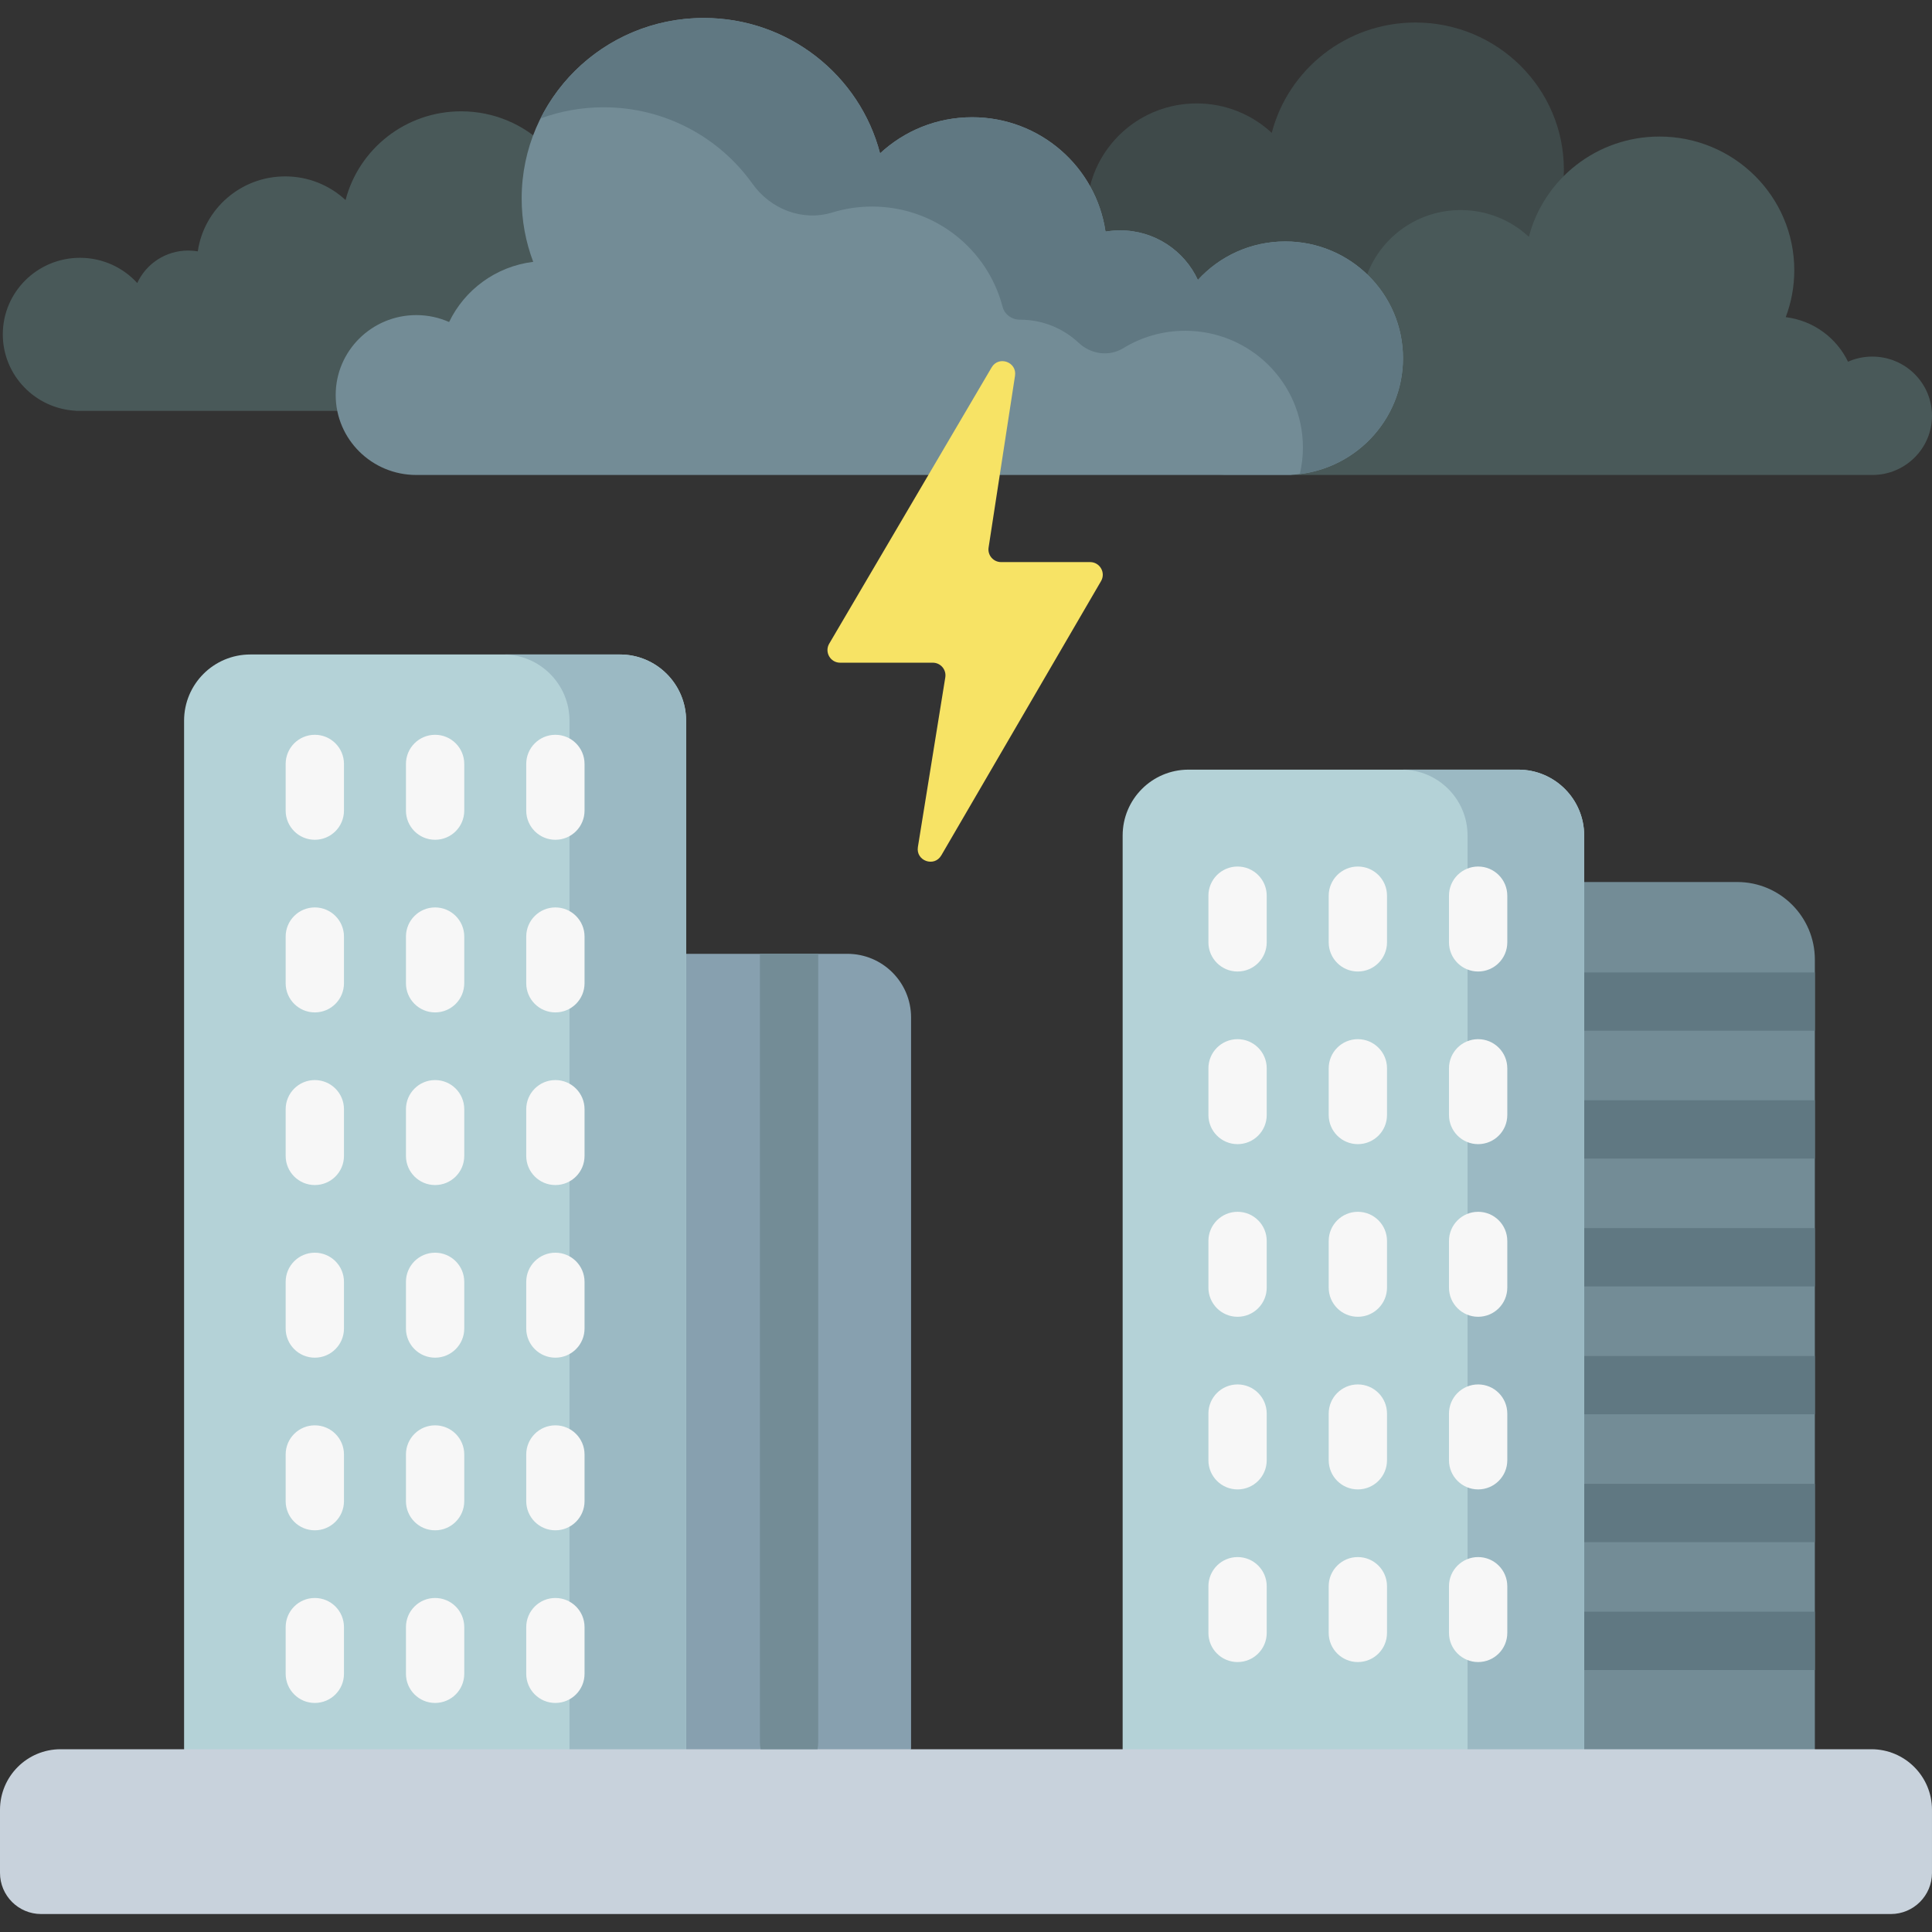 <svg id="Capa_1" enable-background="new 0 0 497 497" height="512" viewBox="0 0 497 497" width="512" xmlns="http://www.w3.org/2000/svg"><rect x="0" y="0" width="497" height="497" fill="#333333" stroke="none"/><g><g><path d="m466.865 452.983-48.324 10-48.324-10v-226.087h76.675c11.031 0 19.974 8.942 19.974 19.974v206.113z" fill="#738c96"/></g><g><path d="m401.637 330.931h65.229v-15h-65.229c-5.472 0-9.908 3.358-9.908 7.5s4.436 7.5 9.908 7.5z" fill="#607882"/></g><g><path d="m401.637 298.041h65.229v-15h-65.229c-5.472 0-9.908 3.358-9.908 7.5-.001 4.142 4.436 7.5 9.908 7.5z" fill="#607882"/></g><g><path d="m466.865 414.602h-65.229c-5.472 0-9.908 3.358-9.908 7.5s4.436 7.5 9.908 7.5h65.229z" fill="#607882"/></g><g><path d="m391.728 257.651c0 4.142 4.436 7.5 9.908 7.5h65.229v-15h-65.229c-5.471 0-9.908 3.358-9.908 7.5z" fill="#607882"/></g><g><path d="m401.637 363.822h65.229v-15h-65.229c-5.472 0-9.908 3.358-9.908 7.5-.001 4.142 4.436 7.5 9.908 7.5z" fill="#607882"/></g><g><path d="m401.637 396.712h65.229v-15h-65.229c-5.472 0-9.908 3.358-9.908 7.5-.001 4.142 4.436 7.5 9.908 7.5z" fill="#607882"/></g><g><path d="m424.391 68.095c-2.451 0-4.777.521-6.879 1.452-3.254-6.77-9.828-11.662-17.633-12.618 1.562-4.133 2.421-8.606 2.421-13.279 0-20.908-17.092-37.858-38.176-37.858-17.787 0-32.733 12.063-36.972 28.39-5.052-4.695-11.841-7.575-19.311-7.575-14.223 0-25.986 10.422-27.96 23.985-.996-.17-2.018-.264-3.063-.264-7.244 0-13.479 4.265-16.303 10.399-4.518-4.958-11.052-8.075-18.322-8.075-13.635 0-24.688 10.961-24.688 24.482 0 13.094 10.365 23.786 23.402 24.449v.033h183.485c9.335 0 16.902-7.504 16.902-16.761-.001-9.256-7.568-16.76-16.903-16.76z" fill="#3f4a4a"/></g><g><path d="m481.644 91.731c-2.227 0-4.34.474-6.25 1.319-2.956-6.151-8.929-10.596-16.021-11.464 1.419-3.755 2.199-7.819 2.199-12.065 0-18.996-15.529-34.395-34.685-34.395-16.16 0-29.739 10.96-33.591 25.793-4.59-4.266-10.758-6.882-17.545-6.882-12.922 0-23.61 9.469-25.403 21.791-.905-.155-1.834-.24-2.783-.24-6.581 0-12.246 3.875-14.812 9.448-4.105-4.505-10.042-7.336-16.646-7.336-12.388 0-22.43 9.959-22.43 22.243 0 11.896 9.417 21.611 21.262 22.213v.03h166.705c8.481 0 15.356-6.818 15.356-15.228 0-8.409-6.875-15.227-15.356-15.227z" fill="#495959"/></g><g><path d="m234.37 449.983-48.69 20-48.69-20v-204.615h81.001c9.046 0 16.379 7.333 16.379 16.379z" fill="#87a0af"/></g><g><path d="m407.521 452.983-59.362 20-59.362-20v-238.049c0-9.359 7.587-16.946 16.946-16.946h84.832c9.359 0 16.945 7.587 16.945 16.946v238.049z" fill="#b4d2d7"/></g><g><path d="m390.576 197.988h-30c9.359 0 16.945 7.587 16.945 16.945v238.049h30v-238.048c0-9.359-7.586-16.946-16.945-16.946z" fill="#9bb9c3"/></g><g><path d="m167.089 78.737c-1.971 0-3.842.419-5.532 1.167-2.616-5.444-7.903-9.378-14.18-10.147 1.256-3.323 1.947-6.92 1.947-10.678 0-16.813-13.745-30.443-30.699-30.443-14.304 0-26.322 9.701-29.731 22.83-4.063-3.776-9.522-6.091-15.529-6.091-11.437 0-20.897 8.381-22.484 19.287-.801-.137-1.623-.212-2.463-.212-5.825 0-10.839 3.43-13.11 8.363-3.633-3.987-8.888-6.493-14.733-6.493-10.965 0-19.853 8.815-19.853 19.688 0 10.529 8.335 19.128 18.819 19.661v.027h147.55c7.507 0 13.592-6.035 13.592-13.479s-6.088-13.48-13.594-13.48z" fill="#495959"/></g><g><path d="m330.625 62.114c-8.918 0-16.935 3.824-22.478 9.906-3.464-7.526-11.114-12.759-20.001-12.759-1.282 0-2.536.115-3.758.324-2.421-16.639-16.854-29.426-34.303-29.426-9.165 0-17.494 3.533-23.693 9.293-5.201-20.03-23.538-34.83-45.36-34.83-25.867 0-46.837 20.795-46.837 46.446 0 5.734 1.054 11.221 2.97 16.291-9.576 1.172-17.642 7.175-21.634 15.48-2.579-1.142-5.433-1.781-8.44-1.781-11.453 0-20.737 9.207-20.737 20.564s9.284 20.564 20.737 20.564h225.112v-.04c15.995-.814 28.712-13.932 28.712-29.996-.001-16.588-13.562-30.036-30.29-30.036z" fill="#738c96"/></g><g><path d="m330.625 62.114c-8.918 0-16.935 3.824-22.478 9.907-3.464-7.526-11.114-12.759-20.001-12.759-1.282 0-2.536.115-3.758.324-2.421-16.639-16.854-29.426-34.303-29.426-9.165 0-17.494 3.533-23.692 9.293-5.201-20.03-23.538-34.83-45.36-34.83-18.404 0-34.321 10.531-41.978 25.845 5.058-1.854 10.525-2.869 16.233-2.869 15.817 0 29.802 7.774 38.282 19.68 4.655 6.536 12.862 9.735 20.533 7.383 3.235-.992 6.673-1.526 10.237-1.526 16.147 0 29.71 10.949 33.564 25.768.524 2.016 2.376 3.338 4.459 3.334h.038c5.853 0 11.169 2.27 15.106 5.969 3.131 2.942 7.807 3.6 11.469 1.354 4.622-2.834 10.07-4.47 15.904-4.47 16.728 0 30.289 13.448 30.289 30.037 0 2.348-.279 4.63-.793 6.823 14.957-1.833 26.538-14.471 26.538-29.799 0-16.59-13.561-30.038-30.289-30.038z" fill="#607882"/></g><g><path d="m255.092 94.516-41.776 71.059c-1.275 2.168.289 4.901 2.804 4.901h23.842c2.003 0 3.53 1.793 3.211 3.771l-7.05 43.643c-.575 3.559 4.207 5.271 6.021 2.156l41.096-70.561c1.263-2.168-.301-4.889-2.81-4.889h-22.902c-1.993 0-3.518-1.777-3.215-3.747l6.798-44.189c.545-3.543-4.202-5.233-6.019-2.144z" fill="#f7e365"/></g><g><path d="m47.355 454.62v-269.22c0-9.409 7.628-17.037 17.037-17.037h95.072c9.409 0 17.037 7.628 17.037 17.037v269.22" fill="#b4d2d7"/></g><g><path d="m159.464 168.364h-30c9.409 0 17.037 7.628 17.037 17.037v269.22h-99.147 129.147v-269.22c.001-9.41-7.627-17.037-17.037-17.037z" fill="#9bb9c3"/></g><g><path d="m80.985 216.029c-4.142 0-7.5-3.358-7.5-7.5v-12.006c0-4.142 3.358-7.5 7.5-7.5s7.5 3.358 7.5 7.5v12.006c0 4.142-3.358 7.5-7.5 7.5z" fill="#f7f7f7"/></g><g><path d="m111.928 216.029c-4.142 0-7.5-3.358-7.5-7.5v-12.006c0-4.142 3.358-7.5 7.5-7.5s7.5 3.358 7.5 7.5v12.006c0 4.142-3.358 7.5-7.5 7.5z" fill="#f7f7f7"/></g><g><path d="m142.872 216.029c-4.142 0-7.5-3.358-7.5-7.5v-12.006c0-4.142 3.358-7.5 7.5-7.5s7.5 3.358 7.5 7.5v12.006c0 4.142-3.358 7.5-7.5 7.5z" fill="#f7f7f7"/></g><g><path d="m80.985 260.438c-4.142 0-7.5-3.358-7.5-7.5v-12.006c0-4.142 3.358-7.5 7.5-7.5s7.5 3.358 7.5 7.5v12.006c0 4.142-3.358 7.5-7.5 7.5z" fill="#f7f7f7"/></g><g><path d="m111.928 260.438c-4.142 0-7.5-3.358-7.5-7.5v-12.006c0-4.142 3.358-7.5 7.5-7.5s7.5 3.358 7.5 7.5v12.006c0 4.142-3.358 7.5-7.5 7.5z" fill="#f7f7f7"/></g><g><path d="m142.872 260.438c-4.142 0-7.5-3.358-7.5-7.5v-12.006c0-4.142 3.358-7.5 7.5-7.5s7.5 3.358 7.5 7.5v12.006c0 4.142-3.358 7.5-7.5 7.5z" fill="#f7f7f7"/></g><g><path d="m80.985 304.849c-4.142 0-7.5-3.358-7.5-7.5v-12.006c0-4.142 3.358-7.5 7.5-7.5s7.5 3.358 7.5 7.5v12.006c0 4.142-3.358 7.5-7.5 7.5z" fill="#f7f7f7"/></g><g><path d="m111.928 304.849c-4.142 0-7.5-3.358-7.5-7.5v-12.006c0-4.142 3.358-7.5 7.5-7.5s7.5 3.358 7.5 7.5v12.006c0 4.142-3.358 7.5-7.5 7.5z" fill="#f7f7f7"/></g><g><path d="m142.872 304.849c-4.142 0-7.5-3.358-7.5-7.5v-12.006c0-4.142 3.358-7.5 7.5-7.5s7.5 3.358 7.5 7.5v12.006c0 4.142-3.358 7.5-7.5 7.5z" fill="#f7f7f7"/></g><g><path d="m80.985 349.258c-4.142 0-7.5-3.358-7.5-7.5v-12.006c0-4.142 3.358-7.5 7.5-7.5s7.5 3.358 7.5 7.5v12.006c0 4.142-3.358 7.5-7.5 7.5z" fill="#f7f7f7"/></g><g><path d="m111.928 349.258c-4.142 0-7.5-3.358-7.5-7.5v-12.006c0-4.142 3.358-7.5 7.5-7.5s7.5 3.358 7.5 7.5v12.006c0 4.142-3.358 7.5-7.5 7.5z" fill="#f7f7f7"/></g><g><path d="m142.872 349.258c-4.142 0-7.5-3.358-7.5-7.5v-12.006c0-4.142 3.358-7.5 7.5-7.5s7.5 3.358 7.5 7.5v12.006c0 4.142-3.358 7.5-7.5 7.5z" fill="#f7f7f7"/></g><g><path d="m80.985 393.668c-4.142 0-7.5-3.358-7.5-7.5v-12.006c0-4.142 3.358-7.5 7.5-7.5s7.5 3.358 7.5 7.5v12.006c0 4.142-3.358 7.5-7.5 7.5z" fill="#f7f7f7"/></g><g><path d="m111.928 393.668c-4.142 0-7.5-3.358-7.5-7.5v-12.006c0-4.142 3.358-7.5 7.5-7.5s7.5 3.358 7.5 7.5v12.006c0 4.142-3.358 7.5-7.5 7.5z" fill="#f7f7f7"/></g><g><path d="m142.872 393.668c-4.142 0-7.5-3.358-7.5-7.5v-12.006c0-4.142 3.358-7.5 7.5-7.5s7.5 3.358 7.5 7.5v12.006c0 4.142-3.358 7.5-7.5 7.5z" fill="#f7f7f7"/></g><g><path d="m80.985 438.078c-4.142 0-7.5-3.358-7.5-7.5v-12.006c0-4.142 3.358-7.5 7.5-7.5s7.5 3.358 7.5 7.5v12.006c0 4.142-3.358 7.5-7.5 7.5z" fill="#f7f7f7"/></g><g><path d="m111.928 438.078c-4.142 0-7.5-3.358-7.5-7.5v-12.006c0-4.142 3.358-7.5 7.5-7.5s7.5 3.358 7.5 7.5v12.006c0 4.142-3.358 7.5-7.5 7.5z" fill="#f7f7f7"/></g><g><path d="m142.872 438.078c-4.142 0-7.5-3.358-7.5-7.5v-12.006c0-4.142 3.358-7.5 7.5-7.5s7.5 3.358 7.5 7.5v12.006c0 4.142-3.358 7.5-7.5 7.5z" fill="#f7f7f7"/></g><g><path d="m318.359 249.918c-4.142 0-7.5-3.358-7.5-7.5v-12.006c0-4.142 3.358-7.5 7.5-7.5s7.5 3.358 7.5 7.5v12.006c0 4.142-3.358 7.5-7.5 7.5z" fill="#f7f7f7"/></g><g><path d="m349.303 249.918c-4.142 0-7.5-3.358-7.5-7.5v-12.006c0-4.142 3.358-7.5 7.5-7.5s7.5 3.358 7.5 7.5v12.006c0 4.142-3.358 7.5-7.5 7.5z" fill="#f7f7f7"/></g><g><path d="m380.246 249.918c-4.142 0-7.5-3.358-7.5-7.5v-12.006c0-4.142 3.358-7.5 7.5-7.5s7.5 3.358 7.5 7.5v12.006c0 4.142-3.358 7.5-7.5 7.5z" fill="#f7f7f7"/></g><g><path d="m318.359 294.328c-4.142 0-7.5-3.358-7.5-7.5v-12.006c0-4.142 3.358-7.5 7.5-7.5s7.5 3.358 7.5 7.5v12.006c0 4.142-3.358 7.5-7.5 7.5z" fill="#f7f7f7"/></g><g><path d="m349.303 294.328c-4.142 0-7.5-3.358-7.5-7.5v-12.006c0-4.142 3.358-7.5 7.5-7.5s7.5 3.358 7.5 7.5v12.006c0 4.142-3.358 7.5-7.5 7.5z" fill="#f7f7f7"/></g><g><path d="m380.246 294.328c-4.142 0-7.5-3.358-7.5-7.5v-12.006c0-4.142 3.358-7.5 7.5-7.5s7.5 3.358 7.5 7.5v12.006c0 4.142-3.358 7.5-7.5 7.5z" fill="#f7f7f7"/></g><g><path d="m318.359 338.737c-4.142 0-7.5-3.358-7.5-7.5v-12.006c0-4.142 3.358-7.5 7.5-7.5s7.5 3.358 7.5 7.5v12.006c0 4.142-3.358 7.5-7.5 7.5z" fill="#f7f7f7"/></g><g><path d="m349.303 338.737c-4.142 0-7.5-3.358-7.5-7.5v-12.006c0-4.142 3.358-7.5 7.5-7.5s7.5 3.358 7.5 7.5v12.006c0 4.142-3.358 7.5-7.5 7.5z" fill="#f7f7f7"/></g><g><path d="m380.246 338.737c-4.142 0-7.5-3.358-7.5-7.5v-12.006c0-4.142 3.358-7.5 7.5-7.5s7.5 3.358 7.5 7.5v12.006c0 4.142-3.358 7.5-7.5 7.5z" fill="#f7f7f7"/></g><g><path d="m318.359 383.147c-4.142 0-7.5-3.358-7.5-7.5v-12.006c0-4.142 3.358-7.5 7.5-7.5s7.5 3.358 7.5 7.5v12.006c0 4.142-3.358 7.5-7.5 7.5z" fill="#f7f7f7"/></g><g><path d="m349.303 383.147c-4.142 0-7.5-3.358-7.5-7.5v-12.006c0-4.142 3.358-7.5 7.5-7.5s7.5 3.358 7.5 7.5v12.006c0 4.142-3.358 7.5-7.5 7.5z" fill="#f7f7f7"/></g><g><path d="m380.246 383.147c-4.142 0-7.5-3.358-7.5-7.5v-12.006c0-4.142 3.358-7.5 7.5-7.5s7.5 3.358 7.5 7.5v12.006c0 4.142-3.358 7.5-7.5 7.5z" fill="#f7f7f7"/></g><g><path d="m318.359 427.557c-4.142 0-7.5-3.358-7.5-7.5v-12.006c0-4.142 3.358-7.5 7.5-7.5s7.5 3.358 7.5 7.5v12.006c0 4.142-3.358 7.5-7.5 7.5z" fill="#f7f7f7"/></g><g><path d="m349.303 427.557c-4.142 0-7.5-3.358-7.5-7.5v-12.006c0-4.142 3.358-7.5 7.5-7.5s7.5 3.358 7.5 7.5v12.006c0 4.142-3.358 7.5-7.5 7.5z" fill="#f7f7f7"/></g><g><path d="m380.246 427.557c-4.142 0-7.5-3.358-7.5-7.5v-12.006c0-4.142 3.358-7.5 7.5-7.5s7.5 3.358 7.5 7.5v12.006c0 4.142-3.358 7.5-7.5 7.5z" fill="#f7f7f7"/></g><g><path d="m486.413 492.377h-475.826c-5.847 0-10.587-4.74-10.587-10.588v-16.217c0-8.61 6.98-15.589 15.589-15.589h465.821c8.61 0 15.589 6.98 15.589 15.589v16.217c.001 5.848-4.739 10.588-10.586 10.588z" fill="#c8d2dc"/></g><g><path d="m210.483 448.166v-202.798h-15v202.797c0 .625.067 1.231.185 1.817h14.63c.118-.585.185-1.191.185-1.816z" fill="#738c96"/></g></g></svg>